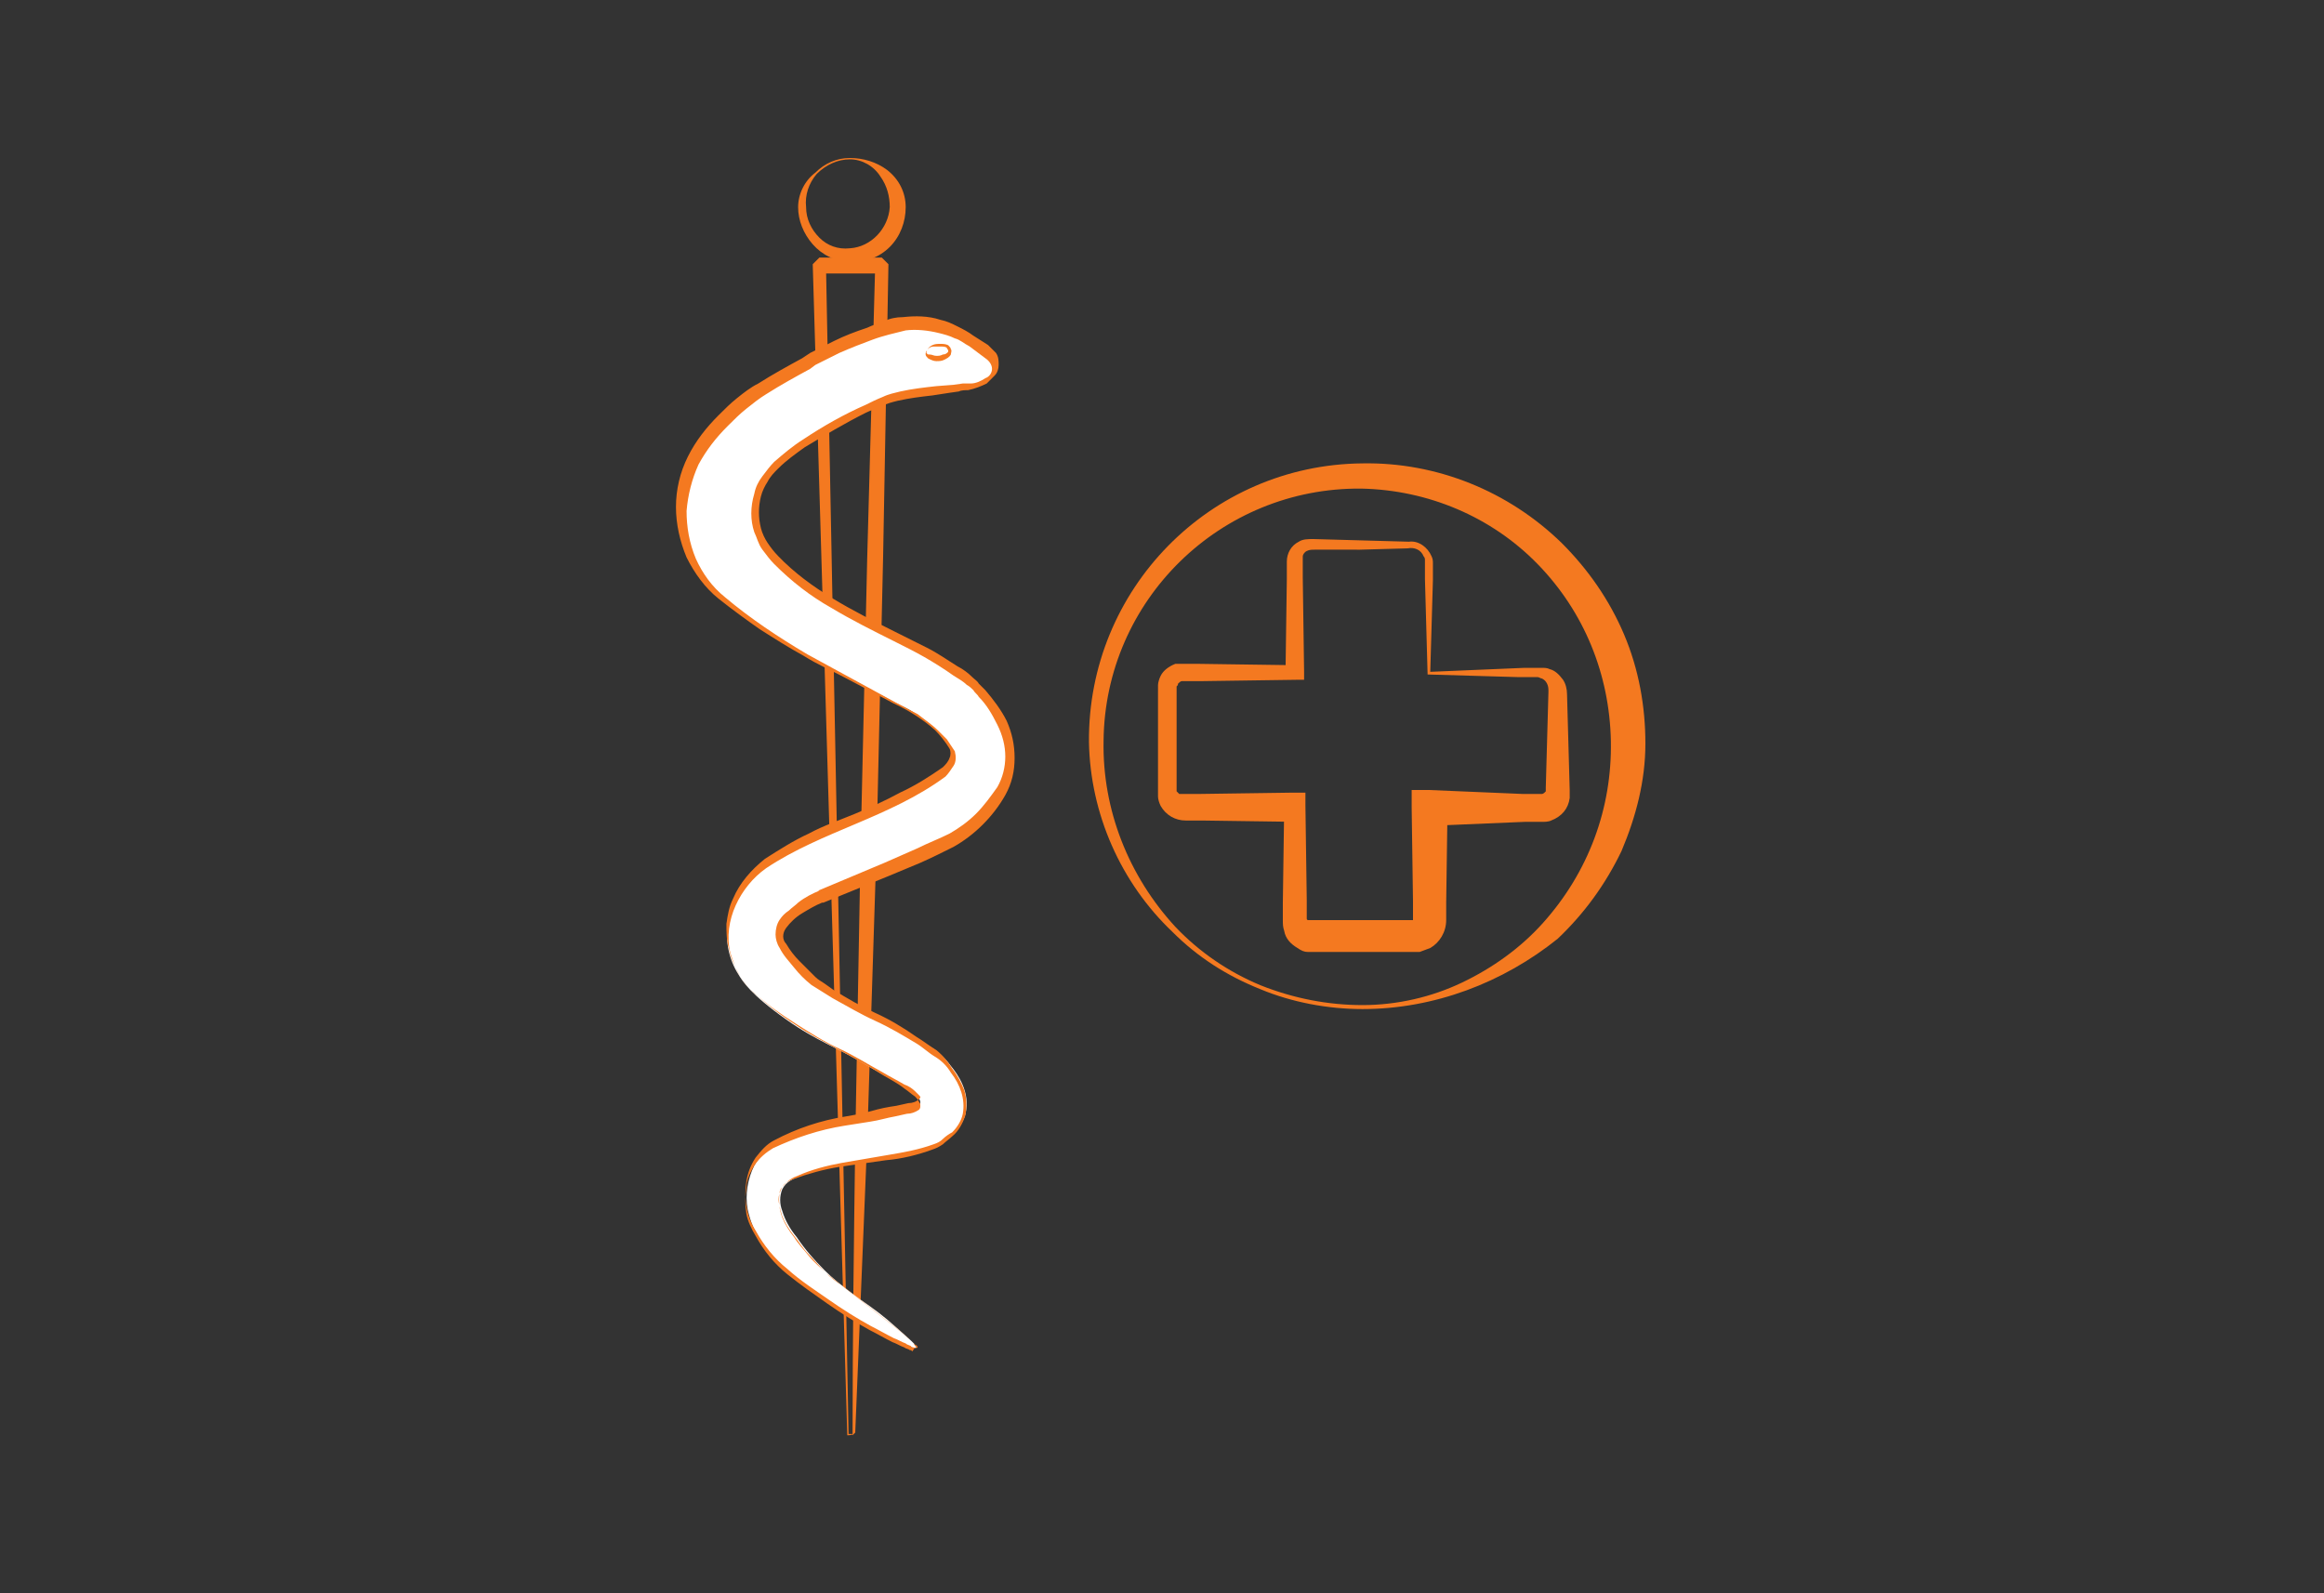 <?xml version="1.0" encoding="utf-8"?>
<!-- Generator: Adobe Illustrator 26.3.1, SVG Export Plug-In . SVG Version: 6.00 Build 0)  -->
<svg version="1.1" id="Gruppe_1557" xmlns="http://www.w3.org/2000/svg" xmlns:xlink="http://www.w3.org/1999/xlink" x="0px"
	 y="0px" viewBox="0 0 175 120" style="enable-background:new 0 0 175 120;" xml:space="preserve">
<rect x="0" y="0" width="175" height="120" fill="#333333" stroke="none"/>
<style type="text/css">
	.st0{fill:#F47920;}
	.st1{fill:#FFFFFF;}
</style>
<path id="Pfad_4724" class="st0" d="M102.6,76c-2.6,0-5.3-0.5-7.7-1.5c-2.5-1-4.7-2.4-6.6-4.3c-3.9-3.7-6.2-8.9-6.3-14.3
	c-0.1-11.5,9.1-20.9,20.6-21c0,0,0,0,0,0c5.6-0.1,11,2.1,15,6c2,2,3.6,4.3,4.7,6.9c1.1,2.6,1.6,5.4,1.6,8.2c0,2.8-0.7,5.5-1.8,8.1
	c-1.2,2.5-2.8,4.7-4.8,6.6C113.2,74,108,76,102.6,76z M102.6,75.7c2.6,0,5.2-0.6,7.5-1.7c2.3-1.1,4.4-2.6,6.1-4.5
	c3.4-3.8,5.2-8.6,5.1-13.7c-0.1-5-2-9.7-5.5-13.3c-3.5-3.6-8.3-5.6-13.3-5.7c-10.6-0.1-19.3,8.4-19.4,19c0,0,0,0,0,0
	c-0.1,5.2,1.9,10.2,5.4,14c1.8,1.9,4,3.4,6.4,4.4C97.4,75.2,100,75.7,102.6,75.7z"/>
<path id="Pfad_4725" class="st0" d="M107.5,50.8l-0.2-7.2l0-0.9l0-0.5c0-0.1,0-0.2-0.1-0.3c-0.2-0.5-0.7-0.7-1.2-0.6l-3.6,0.1
	L99,41.4c-0.2,0-0.4,0-0.6,0.1c-0.2,0.1-0.3,0.3-0.3,0.4c0,0.1,0,0.2,0,0.3l0,0.4l0,0.9l0.1,7.1v0l0,0.6l-0.6,0l-7.1,0.1l-0.9,0
	l-0.4,0c-0.1,0-0.1,0-0.2,0c-0.1,0-0.2,0.1-0.3,0.2c0,0.1,0,0.1-0.1,0.2c0,0,0,0.1,0,0.1v0.2l0,3.6l0,3.6v0.2c0,0,0,0.1,0,0.1
	c0,0,0,0.1,0,0.1c0.1,0.1,0.1,0.1,0.2,0.2c0,0,0.1,0,0.1,0l0.4,0l0.9,0l7.1-0.1h0l1,0l0,1l0.1,7.1l0,0.9v0.4c0,0,0,0.1,0,0.1
	c0,0,0,0.1,0.1,0.1c0,0,0,0,0.1,0H99l3.6,0l3.6,0h0.2c0.1,0,0,0,0,0s0,0,0,0c0,0,0,0,0-0.1c0,0,0,0,0,0v-0.4l0-0.9l-0.1-7.1v0l0-1.3
	l1.3,0l7.1,0.3l0.9,0l0.4,0c0,0,0.1,0,0.1,0c0.1,0,0.2-0.1,0.2-0.1c0,0,0.1-0.1,0.1-0.1c0,0,0-0.1,0-0.1l0-0.2l0.1-3.6l0.1-3.6
	c0-0.2,0-0.4-0.1-0.6c-0.1-0.2-0.2-0.3-0.4-0.4c-0.1,0-0.2-0.1-0.3-0.1l-0.5,0l-0.9,0L107.5,50.8z M107.7,50.6l7.1-0.3l0.9,0l0.4,0
	c0.2,0,0.4,0,0.6,0.1c0.4,0.1,0.7,0.4,1,0.8c0.2,0.3,0.3,0.7,0.3,1.1l0.1,3.6l0.1,3.6l0,0.2c0,0.1,0,0.2,0,0.4
	c-0.1,0.8-0.6,1.4-1.4,1.7c-0.2,0.1-0.5,0.1-0.7,0.1l-0.4,0l-0.9,0l-7.1,0.3l1.3-1.3v0l-0.1,7.1l0,0.9v0.4c0,0.9-0.5,1.7-1.2,2.1
	c-0.3,0.1-0.5,0.2-0.8,0.3c-0.1,0-0.3,0-0.4,0h-0.2l-3.6,0l-3.6,0h-0.2c-0.1,0-0.3,0-0.4,0c-0.3,0-0.5-0.1-0.8-0.3
	c-0.5-0.3-0.9-0.7-1-1.3c-0.1-0.3-0.1-0.5-0.1-0.8v-0.4l0-0.9l0.1-7.1l1,1h0l-7.1-0.1l-0.9,0l-0.4,0c-0.8,0-1.5-0.4-1.9-1.1
	c-0.1-0.2-0.2-0.5-0.2-0.7c0-0.1,0-0.2,0-0.4v-0.2l0-3.6l0-3.6V52c0-0.1,0-0.2,0-0.4c0-0.2,0.1-0.5,0.2-0.7c0.2-0.4,0.6-0.7,1.1-0.9
	C88.5,50,88.8,50,89,50l0.4,0l0.9,0l7.1,0.1l-0.6,0.6v0l0.1-7.1l0-0.9l0-0.4c0-0.6,0.3-1.2,0.9-1.5c0.3-0.2,0.7-0.2,1.1-0.2l3.6,0.1
	l3.6,0.1c0.7-0.1,1.4,0.4,1.7,1.1c0.1,0.2,0.1,0.4,0.1,0.5l0,0.4l0,0.9L107.7,50.6z"/>
<path id="Pfad_4726" class="st0" d="M63.9,108c0.1,0,0.3,0,0.4,0l-0.1,0.1c0-7.3,0.1-14.7,0.2-22l0.4-22l0.5-22l0.6-22l0.5,0.5
	l-4.7,0l0.5-0.5L63.9,108z M63.8,108.1l-2.6-88.2l0.5-0.5l4.7,0l0.5,0.5l-0.4,22l-0.5,22l-0.7,22c-0.3,7.3-0.6,14.7-0.9,22l-0.1,0.1
	C64.1,108.1,63.9,108.1,63.8,108.1L63.8,108.1z"/>
<path id="Pfad_4727" class="st0" d="M64,11.9c1,0,2,0.3,2.8,0.9c0.9,0.7,1.4,1.7,1.4,2.8c0,1.1-0.4,2.2-1.2,3
	c-0.8,0.8-1.9,1.2-3,1.1c-1.1,0-2.1-0.5-2.8-1.3c-0.7-0.8-1.1-1.8-1.1-2.8c0-1,0.5-2,1.3-2.6C62.1,12.3,63,11.9,64,11.9z M64,12
	c-0.9,0-1.8,0.4-2.5,1.1c-0.6,0.7-0.9,1.6-0.8,2.5c0,0.9,0.4,1.7,1,2.3c0.6,0.6,1.4,0.9,2.3,0.8c1.6-0.1,2.9-1.5,3-3.1
	c0-0.8-0.2-1.6-0.7-2.3C65.8,12.5,64.9,12,64,12z"/>
<g id="Gruppe_1309" transform="translate(0 12.184)">
	<path id="Pfad_4728" class="st1" d="M69,89.3c0.1-0.1-0.6-0.7-1.5-1.5c-1-0.9-1.7-1.4-2.7-2.1c-1.5-1.1-2.2-1.7-2.7-2.2
		c-0.8-0.8-1.5-1.6-2.1-2.5c-0.5-0.6-0.9-1.3-1.1-2c-0.2-0.5-0.2-1.1,0-1.6c0.3-0.6,0.8-0.8,1.6-1.1c1.1-0.4,2.3-0.7,3.5-0.9
		c2.7-0.4,3.3-0.5,4.3-0.7c1.1-0.1,2.1-0.5,3-1.1c0.7-0.5,1.2-1.1,1.4-1.9c0.4-1.6-0.6-3-1.1-3.6c-0.5-0.7-1.2-1.3-2-1.7
		c-2.9-1.8-4.7-2.5-7.5-4.3c-1.1-0.7-2-1.6-2.8-2.7c-0.4-0.4-0.6-1-0.6-1.5c0.1-0.7,0.6-1.1,1.3-1.6c0.6-0.4,1.2-0.8,1.9-1.1
		c0,0,0.7-0.3,6.4-2.7c2.7-1.1,4.1-1.7,5.3-2.9c1.3-1.1,2.2-2.7,2.5-4.4c0.3-2.9-1.9-5.2-2.6-5.8c-0.7-0.7-1.5-1.3-2.4-1.7
		c-2.8-1.8-3.9-2-7.1-3.8c-1.5-0.8-3-1.8-4.3-2.8c-1.8-1.5-2.3-2.3-2.5-3c-0.4-1.1-0.4-2.2-0.1-3.3c0.2-0.6,0.5-1.1,0.9-1.5
		c0.7-0.8,1.8-1.8,5.6-3.9c1.1-0.7,2.3-1.2,3.5-1.6c0.9-0.2,1.8-0.4,2.7-0.5c1.6-0.2,2.4-0.3,2.6-0.3c0.5,0,1-0.1,1.4-0.3
		c0.4-0.1,0.7-0.4,1-0.7c0.1-0.3,0.2-0.6,0.1-0.8c-0.1-0.4-0.4-0.7-0.7-0.9c-0.8-0.6-1.6-1.1-2.5-1.5c-0.8-0.3-1.6-0.5-2.5-0.5
		c-0.8,0-1.6,0.1-2.3,0.4c-2.1,0.7-4.1,1.6-6.1,2.6c-1.9,0.9-3.6,2.1-5.3,3.4c-1.4,1.3-3.6,3.4-4,6.6c-0.2,1.7,0.1,3.4,0.8,4.9
		c0.9,1.9,2.2,2.8,4.6,4.6c2.2,1.5,4.5,2.9,6.9,4c1.3,0.7,2.6,1.4,3.9,2.1c1.2,0.5,2.2,1.3,3.1,2.2c0.6,0.6,1,1.1,1,1.6
		c0,1-1.3,1.9-2.8,2.7c-3.5,1.9-5.4,2.4-8.9,4.1c-1.6,0.7-3.1,1.8-4.2,3.2c-0.6,0.8-1,1.7-1.1,2.7c-0.2,1.3,0.1,2.7,0.8,3.8
		c0.3,0.5,0.9,1.5,3.6,3.4c2.4,1.7,3.7,2,6.5,3.7c1.9,1.1,3.5,1.8,3.6,2.5c0.1,0.5-1.3,0.5-2.7,0.9c-2.9,0.7-3.4,0.6-5.1,1.1
		c-2.1,0.7-3.8,1.2-4.7,2.8c-0.5,1-0.7,2.2-0.5,3.3c0.2,0.9,0.5,1.7,1.1,2.5c1.1,1.7,2.5,2.7,4.8,4.3c1.2,0.9,2.5,1.7,3.9,2.4
		C66.4,88.2,68.9,89.6,69,89.3z"/>
	<path id="Pfad_4729" class="st0" d="M69,89.3c0-0.1,0-0.1-0.1-0.1c0-0.1-0.1-0.1-0.1-0.2c-0.1-0.1-0.2-0.2-0.3-0.3l-0.7-0.6
		c-0.5-0.4-0.9-0.7-1.4-1.1c-0.9-0.7-1.9-1.5-2.8-2.2c-0.5-0.4-0.9-0.7-1.4-1.1c-0.4-0.4-0.9-0.8-1.3-1.3c-0.4-0.5-0.8-0.9-1.1-1.4
		c-0.4-0.5-0.7-1-0.9-1.5c-0.1-0.3-0.2-0.6-0.2-0.9c-0.1-0.3-0.1-0.6,0-0.9c0.1-0.3,0.2-0.6,0.5-0.8c0.2-0.2,0.5-0.4,0.8-0.5
		c1.1-0.5,2.3-0.8,3.4-1l3.5-0.6c1.2-0.2,2.3-0.4,3.4-0.8c0.3-0.1,0.5-0.2,0.7-0.4c0.2-0.2,0.5-0.4,0.7-0.5c0.4-0.4,0.7-0.9,0.8-1.4
		c0.2-1.1-0.2-2.2-0.9-3.1c-0.3-0.5-0.7-0.9-1.2-1.2c-0.5-0.3-0.9-0.7-1.4-1c-1-0.6-2-1.2-3.1-1.7s-2.1-1.1-3.2-1.7l-0.8-0.5
		c-0.3-0.2-0.5-0.3-0.8-0.5c-0.5-0.4-0.9-0.8-1.3-1.3c-0.4-0.5-0.8-0.9-1.1-1.5c-0.2-0.3-0.3-0.7-0.3-1c0-0.4,0.1-0.8,0.3-1.1
		c0.2-0.3,0.4-0.5,0.7-0.7c0.2-0.2,0.5-0.4,0.7-0.6c0.5-0.4,1.1-0.7,1.6-0.9l-0.1,0l5-2.1l2.5-1.1c0.8-0.4,1.6-0.7,2.4-1.1
		c0.7-0.4,1.4-0.9,2-1.5c0.6-0.6,1.1-1.3,1.6-2c0.4-0.7,0.6-1.5,0.6-2.3c0-0.8-0.2-1.6-0.6-2.4c-0.4-0.8-0.8-1.5-1.4-2.1
		c-0.1-0.2-0.3-0.3-0.4-0.5c-0.1-0.1-0.3-0.3-0.5-0.4c-0.3-0.3-0.7-0.5-1-0.7c-0.7-0.5-1.5-1-2.2-1.4s-1.5-0.8-2.3-1.2
		c-1.6-0.8-3.2-1.6-4.7-2.5c-1.6-0.9-3-2-4.3-3.3c-0.3-0.3-0.6-0.7-0.9-1.1c-0.3-0.4-0.4-0.9-0.6-1.3c-0.3-0.9-0.3-1.9,0-2.9
		c0.1-0.5,0.3-0.9,0.6-1.3c0.3-0.4,0.6-0.8,0.9-1.1c0.7-0.6,1.4-1.2,2.2-1.7c1.5-1,3.1-1.9,4.7-2.6c0.4-0.2,0.8-0.4,1.3-0.6
		c0.4-0.2,0.9-0.3,1.3-0.4c0.9-0.2,1.8-0.3,2.7-0.4l1.3-0.1l0.7-0.1c0.2,0,0.4,0,0.6,0c0.4,0,0.8-0.2,1.1-0.4
		c0.3-0.1,0.5-0.4,0.5-0.7c0-0.3-0.2-0.6-0.5-0.8L73,13.9c-0.4-0.2-0.7-0.5-1.1-0.6c-0.4-0.2-0.8-0.3-1.2-0.4
		c-0.8-0.2-1.7-0.3-2.5-0.2c-0.8,0.2-1.7,0.4-2.5,0.7c-0.8,0.3-1.6,0.6-2.5,1c-0.4,0.2-0.8,0.4-1.2,0.6l-0.6,0.3L61,15.6l0,0
		c-1.1,0.6-2.2,1.2-3.3,1.9c-0.5,0.3-1,0.7-1.5,1.1c-0.5,0.4-0.9,0.8-1.4,1.3c-0.9,0.9-1.6,1.8-2.2,2.9c-0.5,1.1-0.8,2.3-0.9,3.5
		c0,1.2,0.2,2.4,0.7,3.6c0.5,1.1,1.2,2.1,2.2,2.9c1.9,1.6,4,3,6.2,4.3c1.1,0.6,2.2,1.2,3.3,1.8l3.3,1.8c0.6,0.3,1.1,0.6,1.7,0.9
		c0.5,0.4,1.1,0.8,1.5,1.2c0.2,0.2,0.5,0.5,0.7,0.7c0.2,0.3,0.4,0.6,0.6,0.9c0.1,0.4,0.1,0.8-0.1,1.1c-0.2,0.3-0.4,0.6-0.6,0.8
		c-4.2,3.1-9.3,4.1-13.5,6.9c-1,0.7-1.8,1.7-2.3,2.8c-0.5,1.1-0.7,2.4-0.4,3.6c0.2,0.6,0.4,1.2,0.7,1.7c0.3,0.5,0.7,1,1.2,1.4
		c0.9,0.8,1.9,1.6,3,2.3c1,0.7,2.2,1.3,3.3,1.9s2.2,1.2,3.3,1.9c0.5,0.3,1.1,0.6,1.6,1c0.3,0.2,0.5,0.4,0.8,0.6
		c0.1,0.1,0.2,0.2,0.3,0.4c0.1,0.1,0.1,0.2,0.1,0.3c0,0.1,0,0.2-0.1,0.3c-0.3,0.2-0.6,0.3-0.9,0.3l-0.9,0.2
		c-0.6,0.1-1.2,0.3-1.9,0.4s-1.2,0.2-1.9,0.3c-1.9,0.3-3.7,0.9-5.4,1.7c-0.5,0.3-1,0.7-1.4,1.3c-0.3,0.5-0.6,1.1-0.6,1.7
		c-0.1,0.6-0.1,1.3,0,1.9c0.1,0.6,0.4,1.2,0.7,1.7c0.6,1.1,1.4,2.1,2.4,2.9c1,0.8,2,1.5,3,2.2c1,0.7,2.1,1.4,3.2,2
		c0.6,0.3,1.1,0.6,1.7,0.9c0.3,0.1,0.6,0.3,0.9,0.4c0.1,0.1,0.3,0.1,0.4,0.2c0.1,0,0.1,0,0.2,0.1C68.9,89.3,68.9,89.3,69,89.3z
		 M69.1,89.3c-0.1,0.1-0.2,0-0.3,0c-0.1,0-0.2,0-0.2-0.1c-0.2-0.1-0.3-0.1-0.4-0.2c-0.3-0.1-0.6-0.3-0.9-0.4
		c-0.6-0.3-1.1-0.6-1.7-0.9c-1.1-0.6-2.2-1.3-3.2-2c-1-0.7-2.1-1.4-3.1-2.3c-1-0.8-1.8-1.8-2.4-2.9c-0.7-1.1-0.9-2.4-0.7-3.7
		c0.1-0.6,0.3-1.2,0.7-1.8c0.4-0.5,0.8-1,1.4-1.3c1.7-0.9,3.5-1.5,5.4-1.8c0.6-0.1,1.2-0.2,1.9-0.4s1.2-0.3,1.9-0.4l0.9-0.2
		c0.3,0,0.6-0.1,0.8-0.3c0,0,0.1-0.1,0.1-0.1c0-0.1,0-0.1-0.1-0.2c-0.1-0.1-0.2-0.2-0.3-0.3c-0.2-0.2-0.5-0.4-0.8-0.5
		c-0.5-0.3-1.1-0.6-1.6-0.9c-1.1-0.6-2.2-1.3-3.3-1.8s-2.2-1.2-3.3-1.9c-1.1-0.7-2.1-1.4-3.1-2.3c-0.5-0.4-0.9-0.9-1.2-1.5
		c-0.3-0.6-0.6-1.2-0.7-1.8c-0.2-0.6-0.2-1.3-0.2-1.9c0.1-0.7,0.2-1.3,0.5-1.9c0.5-1.2,1.4-2.2,2.4-3c1.1-0.7,2.2-1.4,3.3-1.9
		c1.1-0.6,2.3-1,3.5-1.5s2.3-1,3.4-1.6c1.1-0.5,2.2-1.2,3.2-1.9c0.2-0.2,0.4-0.4,0.5-0.7c0.1-0.2,0.1-0.5,0-0.7
		c-0.3-0.5-0.7-1-1.1-1.4c-0.9-0.8-2-1.5-3.1-2l-3.4-1.8c-1.1-0.6-2.3-1.1-3.4-1.8c-1.1-0.6-2.2-1.3-3.3-2c-1-0.7-2.1-1.5-3.1-2.3
		c-1-0.8-1.8-1.9-2.4-3.1c-0.5-1.2-0.8-2.5-0.8-3.8c0-1.3,0.3-2.6,0.9-3.8c0.6-1.2,1.4-2.2,2.3-3.1c0.5-0.5,0.9-0.9,1.4-1.3
		c0.5-0.4,1-0.8,1.6-1.1c1.1-0.7,2.2-1.3,3.3-1.9l0,0l0.3-0.2l0.3-0.2l0.6-0.3c0.4-0.2,0.8-0.4,1.2-0.6c0.8-0.4,1.6-0.7,2.5-1
		c0.4-0.2,0.8-0.3,1.3-0.5c0.4-0.2,0.9-0.3,1.4-0.3c0.9-0.1,1.9-0.1,2.8,0.2c0.5,0.1,0.9,0.3,1.3,0.5c0.4,0.2,0.8,0.4,1.2,0.7
		l1.1,0.7c0.2,0.2,0.4,0.4,0.6,0.6c0.2,0.3,0.2,0.6,0.2,0.9c0,0.3-0.1,0.6-0.3,0.8c-0.2,0.2-0.4,0.4-0.6,0.6
		c-0.4,0.2-0.9,0.4-1.4,0.5c-0.2,0-0.5,0-0.7,0.1l-0.7,0.1l-1.3,0.2c-0.9,0.1-1.7,0.2-2.6,0.4c-0.4,0.1-0.8,0.2-1.2,0.4
		c-0.4,0.2-0.8,0.3-1.2,0.5c-1.6,0.8-3.1,1.7-4.6,2.6c-0.7,0.5-1.4,1-2,1.6c-0.3,0.3-0.6,0.6-0.8,1c-0.2,0.3-0.4,0.7-0.5,1.1
		c-0.2,0.8-0.2,1.6,0,2.4c0.1,0.4,0.3,0.8,0.5,1.1c0.2,0.3,0.5,0.7,0.8,1c2.4,2.5,5.6,4.1,8.8,5.7c0.8,0.4,1.6,0.8,2.4,1.2
		s1.5,0.9,2.3,1.4c0.4,0.2,0.8,0.5,1.1,0.8c0.2,0.2,0.4,0.3,0.5,0.5c0.2,0.2,0.3,0.3,0.5,0.5c0.6,0.7,1.2,1.5,1.6,2.3
		c0.4,0.9,0.6,1.8,0.6,2.8c0,1-0.2,1.9-0.7,2.8c-0.9,1.6-2.3,3-3.9,3.9c-0.8,0.4-1.6,0.8-2.5,1.2l-2.4,1l-4.9,2l-0.1,0
		c-0.5,0.2-1,0.5-1.5,0.8c-0.5,0.3-0.9,0.7-1.2,1.1c-0.3,0.4-0.3,0.9,0,1.2c0.3,0.5,0.6,0.9,1,1.3c0.4,0.4,0.8,0.8,1.2,1.2
		c0.2,0.2,0.4,0.3,0.7,0.5l0.7,0.5c1,0.6,2,1.2,3.1,1.7s2.1,1.1,3.1,1.8c0.5,0.3,1,0.7,1.5,1c0.5,0.4,0.9,0.9,1.2,1.4
		c0.4,0.5,0.7,1.1,0.9,1.6c0.2,0.6,0.2,1.3,0.1,1.9c-0.2,0.6-0.5,1.2-1,1.6c-0.2,0.2-0.5,0.4-0.7,0.6c-0.3,0.2-0.5,0.3-0.8,0.4
		c-1.1,0.4-2.3,0.7-3.5,0.8l-3.5,0.5c-1.2,0.2-2.3,0.5-3.4,0.9c-0.3,0.1-0.5,0.2-0.7,0.4c-0.2,0.2-0.4,0.4-0.4,0.7
		c-0.1,0.6,0,1.1,0.2,1.7c0.2,0.5,0.5,1,0.9,1.5c0.4,0.5,0.7,1,1.1,1.4c0.4,0.4,0.8,0.9,1.2,1.3c0.4,0.4,0.9,0.8,1.4,1.1
		c0.9,0.7,1.9,1.5,2.8,2.2c0.5,0.4,0.9,0.7,1.4,1.1l0.7,0.6c0.1,0.1,0.2,0.2,0.3,0.3c0.1,0.1,0.1,0.1,0.2,0.2
		C69,89.1,69.1,89.2,69.1,89.3L69.1,89.3z"/>
</g>
<path id="Pfad_4730" class="st0" d="M69.8,26.4c0.1-0.2,0.2-0.3,0.4-0.4c0.2-0.1,0.4-0.1,0.6-0.1c0.2,0,0.4,0,0.6,0.1
	c0.1,0.1,0.2,0.2,0.2,0.3c0.1,0.1,0,0.3,0,0.4c-0.1,0.2-0.3,0.3-0.5,0.4c-0.2,0.1-0.4,0.1-0.6,0.1c-0.2,0-0.4-0.1-0.6-0.2
	c-0.1-0.1-0.2-0.2-0.2-0.3C69.7,26.6,69.7,26.5,69.8,26.4z M69.8,26.4c0,0.1-0.1,0.2,0,0.2c0,0.1,0.1,0.1,0.2,0.1
	c0.2,0,0.3,0.1,0.5,0.1c0.2,0,0.3,0,0.5-0.1c0.2,0,0.3-0.1,0.4-0.2c0,0,0-0.1,0-0.1c0-0.1-0.1-0.1-0.1-0.2c-0.1-0.1-0.3-0.1-0.5-0.1
	c-0.2,0-0.4,0-0.5,0C70.1,26.1,69.9,26.2,69.8,26.4L69.8,26.4z"/>
</svg>
